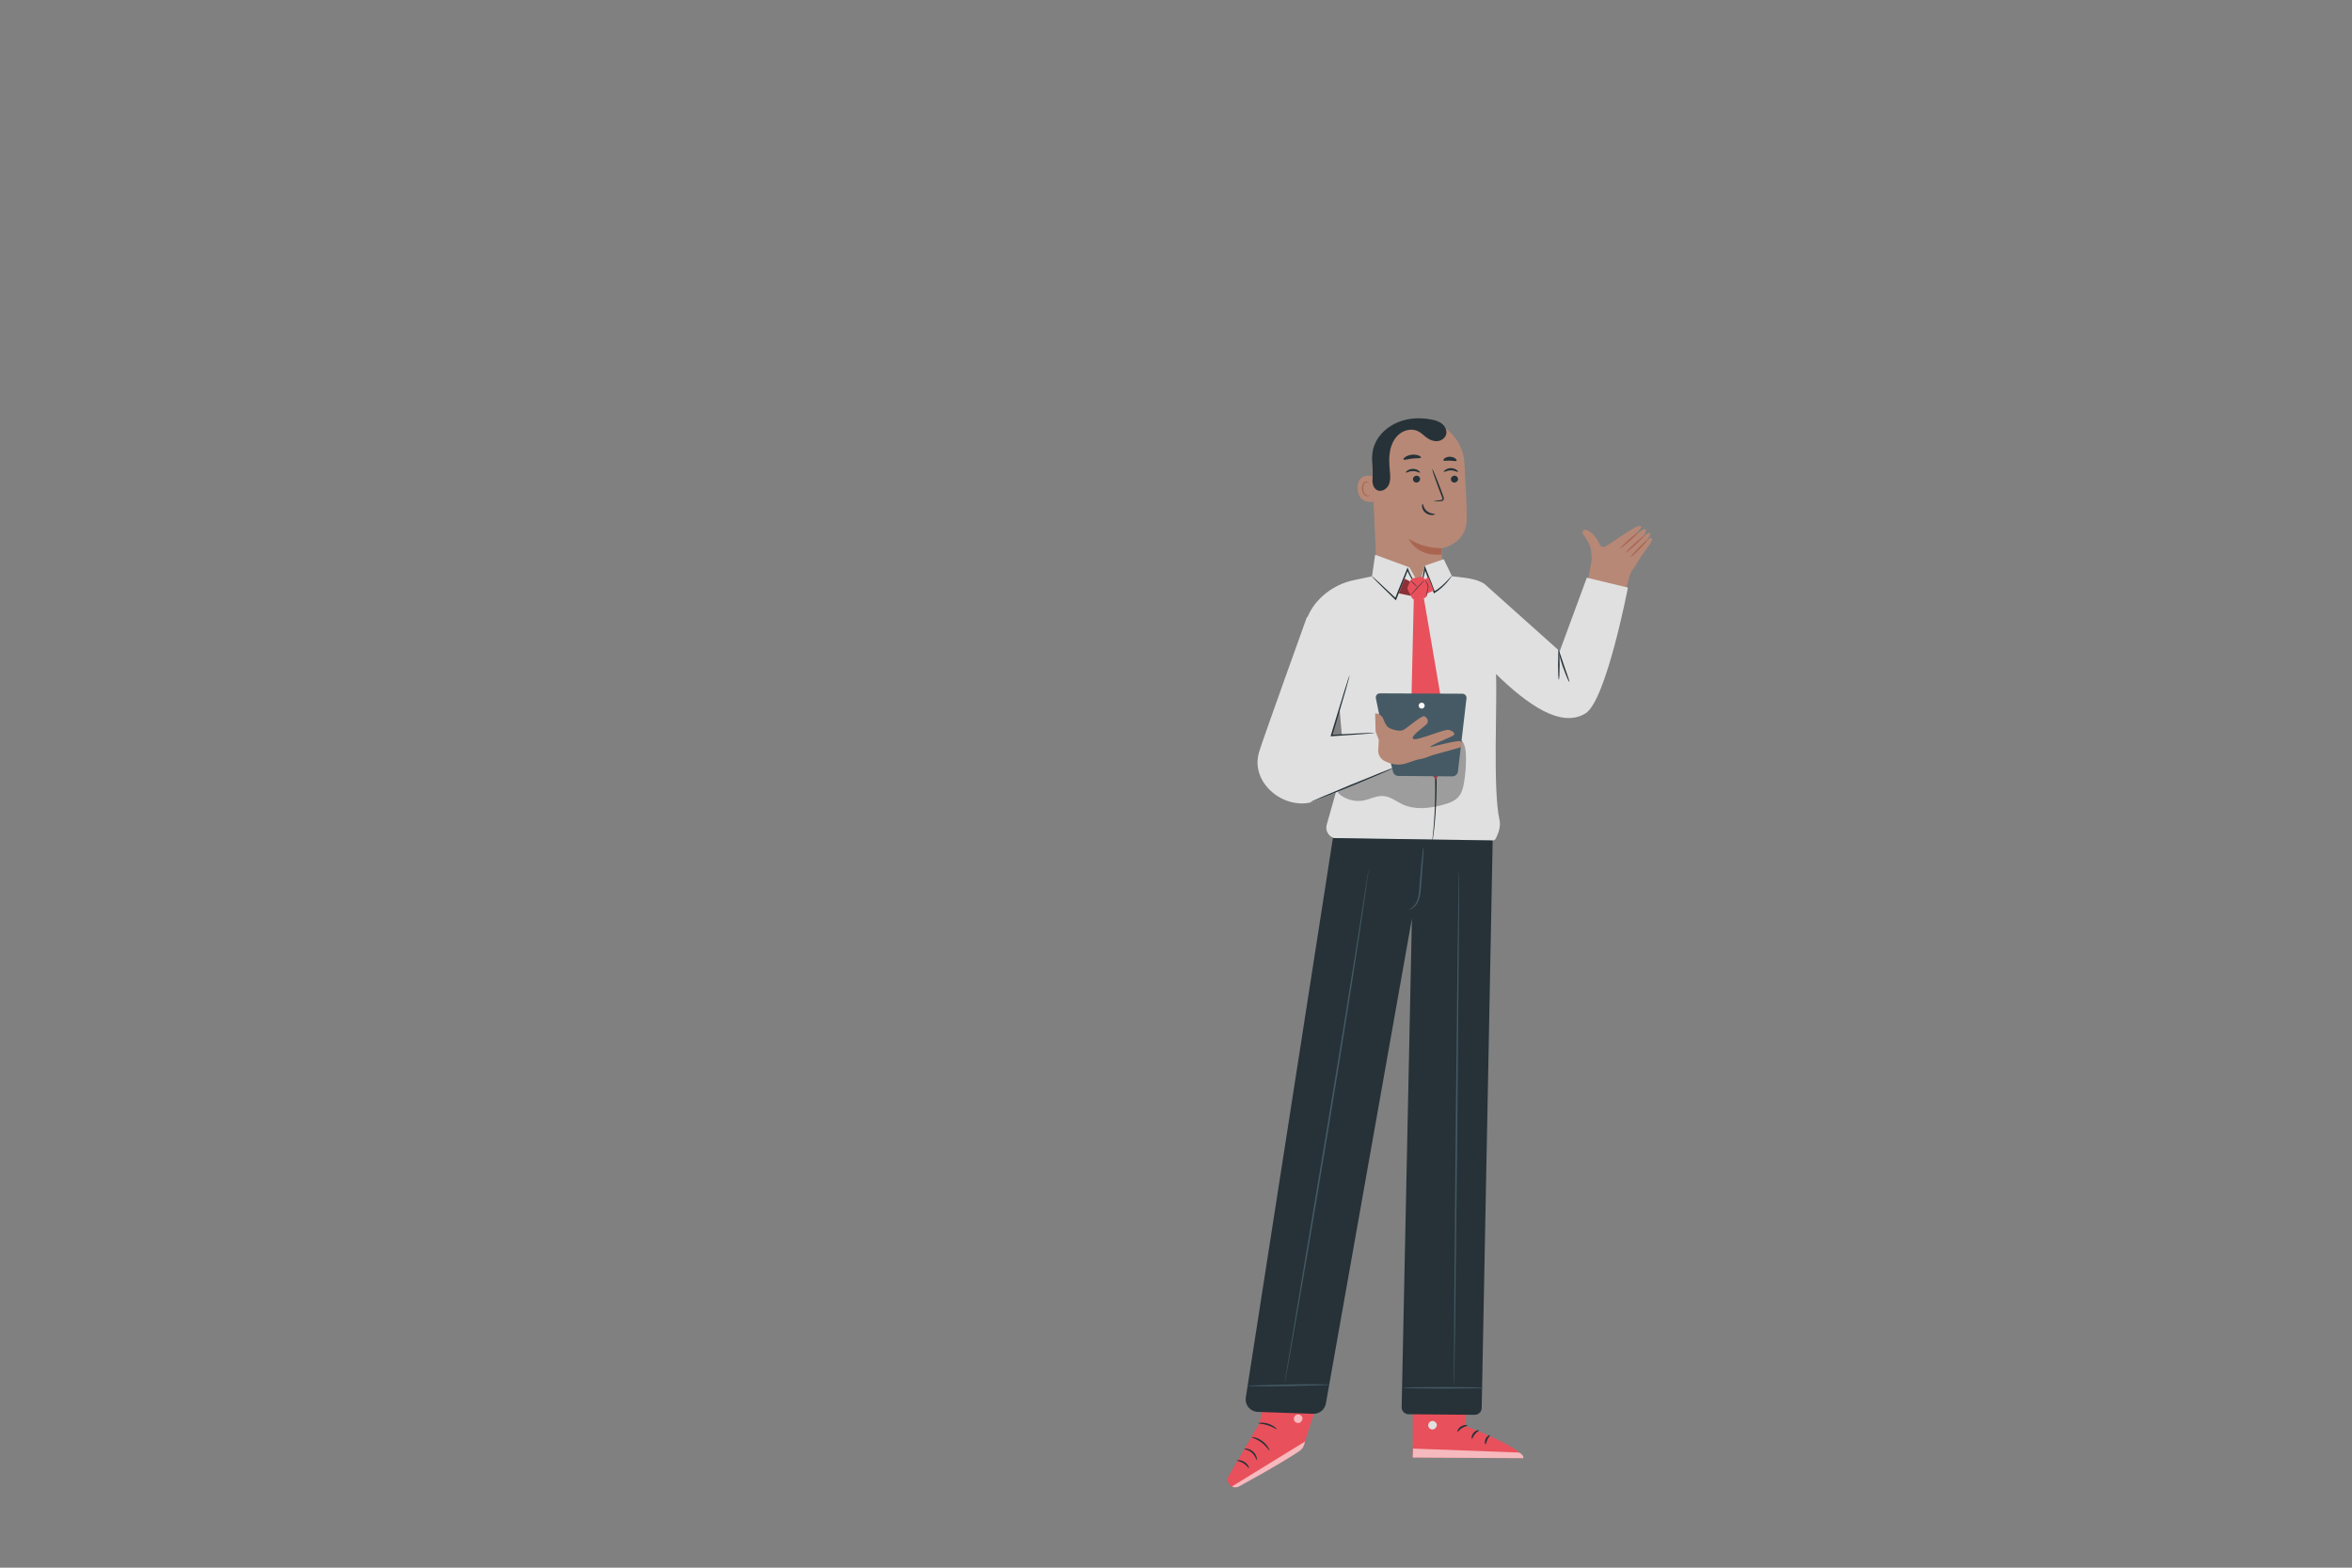 <?xml version="1.0" encoding="UTF-8" standalone="no"?><!-- Generator: Gravit.io --><svg xmlns="http://www.w3.org/2000/svg" xmlns:xlink="http://www.w3.org/1999/xlink" style="isolation:isolate" viewBox="0 0 750 500" width="750pt" height="500pt"><rect x="0" y="0" width="750" height="500" fill="#808080" stroke="none"/><defs><clipPath id="_clipPath_U2Ha3G3fdt2xzLSqty1odV30cjCi5DDq"><rect width="750" height="500"/></clipPath></defs><g clip-path="url(#_clipPath_U2Ha3G3fdt2xzLSqty1odV30cjCi5DDq)"><g><path d=" M 519.925 182.8 L 519.925 182.8 C 522.038 179.74 523.199 177.446 524.693 175.517 C 526.533 173.14 527.125 172.03 526.658 171.715 C 526.035 171.294 526.294 171.427 522.334 175.272 C 522.334 175.272 527.938 169.735 525.781 169.98 C 524.826 170.088 520.124 174.643 520.124 174.643 C 524.237 171.331 525.264 169.433 524.73 168.838 C 523.956 167.975 518.29 173.547 518.29 173.547 C 518.29 173.547 522.696 169.383 523.239 168.413 C 523.783 167.445 522.461 167.685 521.424 168.193 C 520.26 168.764 513.975 173.051 512.096 174.193 C 510.804 174.979 510.165 173.8 510.165 173.8 C 509.04 170.815 506.569 169.09 505.68 168.937 C 504.79 168.786 504.283 169.954 504.987 170.661 C 505.557 171.232 506.216 172.469 506.673 173.418 C 507.049 174.2 507.298 175.035 507.392 175.892 C 507.501 176.889 507.556 177.738 507.583 178.46 L 504.733 194.361 L 514.754 201.413 L 519.925 182.8 Z " fill="rgb(183,136,118)"/><path d=" M 520.003 177.641 C 520.099 177.743 521.362 176.614 522.826 175.119 C 524.292 173.624 525.396 172.337 525.292 172.245 C 525.188 172.153 523.924 173.282 522.469 174.767 C 521.013 176.253 519.909 177.539 520.003 177.641 Z " fill="rgb(170,101,80)"/><path d=" M 518.367 176.276 C 518.46 176.379 519.875 175.251 521.526 173.758 C 523.178 172.264 524.441 170.97 524.348 170.867 C 524.256 170.765 522.842 171.892 521.189 173.385 C 519.538 174.879 518.274 176.173 518.367 176.276 Z " fill="rgb(170,101,80)"/><path d=" M 516.675 174.849 C 516.767 174.953 518.123 173.909 519.704 172.516 C 521.285 171.124 522.493 169.911 522.402 169.807 C 522.31 169.703 520.953 170.747 519.372 172.14 C 517.791 173.532 516.583 174.745 516.675 174.849 Z " fill="rgb(170,101,80)"/><path d=" M 451.099 133.847 C 459.321 133.207 466.475 139.427 466.972 147.658 C 467.384 154.509 467.759 161.918 467.713 165.651 C 467.614 173.663 459.601 174.91 459.601 174.91 C 459.601 174.91 460.748 188.827 460.629 191.076 L 439.428 192.049 L 437.504 149.219 C 437.148 141.267 443.162 134.465 451.099 133.847 Z " fill="rgb(183,136,118)"/><path d=" M 459.614 174.794 C 459.614 174.794 454.551 175.206 449.169 171.826 C 449.169 171.826 451.638 177.592 459.633 176.87 L 459.614 174.794 Z " fill="rgb(170,101,80)"/><path d=" M 438.243 151.972 C 438.107 151.912 432.738 150.343 432.913 155.821 C 433.089 161.299 438.552 159.993 438.556 159.836 C 438.56 159.679 438.243 151.972 438.243 151.972 Z " fill="rgb(183,136,118)"/><path d=" M 436.816 157.814 C 436.792 157.797 436.723 157.884 436.564 157.963 C 436.409 158.04 436.14 158.098 435.851 158.001 C 435.266 157.807 434.75 156.903 434.691 155.917 C 434.661 155.419 434.751 154.941 434.915 154.542 C 435.069 154.136 435.319 153.848 435.609 153.787 C 435.896 153.71 436.108 153.878 436.18 154.03 C 436.258 154.181 436.227 154.292 436.256 154.3 C 436.272 154.314 436.372 154.205 436.32 153.98 C 436.294 153.872 436.225 153.745 436.093 153.644 C 435.959 153.541 435.763 153.493 435.561 153.521 C 435.14 153.564 434.772 153.964 434.591 154.402 C 434.388 154.842 434.276 155.38 434.309 155.939 C 434.38 157.042 434.978 158.057 435.777 158.26 C 436.166 158.348 436.484 158.222 436.645 158.087 C 436.811 157.947 436.836 157.823 436.816 157.814 Z " fill="rgb(170,101,80)"/><path d=" M 464.938 152.753 C 464.959 153.357 464.465 153.874 463.834 153.908 C 463.206 153.941 462.676 153.48 462.656 152.876 C 462.634 152.272 463.128 151.754 463.757 151.721 C 464.388 151.687 464.917 152.149 464.938 152.753 Z " fill="rgb(38,50,56)"/><path d=" M 464.907 150.512 C 464.765 150.661 463.898 150.02 462.667 150.023 C 461.437 150.01 460.534 150.643 460.4 150.492 C 460.335 150.426 460.479 150.156 460.872 149.868 C 461.26 149.583 461.921 149.307 462.687 149.309 C 463.454 149.314 464.099 149.596 464.47 149.885 C 464.848 150.176 464.977 150.445 464.907 150.512 Z " fill="rgb(38,50,56)"/><path d=" M 452.836 152.753 C 452.857 153.357 452.363 153.874 451.732 153.907 C 451.104 153.941 450.574 153.48 450.553 152.876 C 450.531 152.272 451.025 151.754 451.655 151.721 C 452.285 151.687 452.815 152.149 452.836 152.753 Z " fill="rgb(38,50,56)"/><path d=" M 452.804 150.742 C 452.662 150.891 451.794 150.25 450.564 150.253 C 449.334 150.239 448.43 150.872 448.296 150.721 C 448.231 150.655 448.374 150.386 448.769 150.099 C 449.157 149.814 449.817 149.536 450.584 149.539 C 451.351 149.544 451.995 149.826 452.367 150.115 C 452.744 150.406 452.873 150.676 452.804 150.742 Z " fill="rgb(38,50,56)"/><path d=" M 457.272 159.873 C 457.267 159.803 458.032 159.671 459.272 159.512 C 459.586 159.479 459.884 159.417 459.937 159.203 C 460.011 158.976 459.879 158.637 459.727 158.27 C 459.432 157.51 459.123 156.712 458.797 155.877 C 457.506 152.468 456.572 149.665 456.71 149.614 C 456.847 149.563 458.005 152.285 459.296 155.694 C 459.607 156.535 459.905 157.335 460.187 158.102 C 460.306 158.459 460.511 158.865 460.35 159.336 C 460.266 159.571 460.035 159.742 459.834 159.796 C 459.632 159.857 459.456 159.861 459.299 159.87 C 458.051 159.937 457.277 159.943 457.272 159.873 Z " fill="rgb(38,50,56)"/><path d=" M 453.649 160.725 C 453.849 160.713 453.852 162.05 454.996 162.998 C 456.137 163.95 457.562 163.8 457.573 163.987 C 457.591 164.071 457.255 164.246 456.654 164.263 C 456.064 164.283 455.203 164.094 454.503 163.513 C 453.805 162.932 453.505 162.155 453.46 161.607 C 453.409 161.048 453.558 160.717 453.649 160.725 Z " fill="rgb(38,50,56)"/><path d=" M 453.122 145.917 C 453.001 146.251 451.771 146.093 450.327 146.267 C 448.879 146.412 447.714 146.835 447.522 146.535 C 447.437 146.391 447.641 146.076 448.111 145.752 C 448.578 145.428 449.323 145.121 450.19 145.024 C 451.058 144.93 451.851 145.067 452.378 145.281 C 452.908 145.495 453.175 145.758 453.122 145.917 Z " fill="rgb(38,50,56)"/><path d=" M 464.454 146.949 C 464.238 147.229 463.39 146.938 462.37 146.925 C 461.35 146.875 460.486 147.113 460.287 146.82 C 460.2 146.678 460.336 146.398 460.714 146.133 C 461.086 145.869 461.708 145.654 462.408 145.675 C 463.109 145.697 463.717 145.951 464.071 146.237 C 464.432 146.525 464.55 146.813 464.454 146.949 Z " fill="rgb(38,50,56)"/><path d=" M 437.716 151.834 C 437.645 152.672 437.574 153.526 437.753 154.348 C 437.931 155.171 438.399 155.973 439.152 156.348 C 440.528 157.035 442.255 155.982 442.871 154.574 C 443.487 153.165 443.317 151.554 443.175 150.023 C 442.983 147.935 442.868 145.813 443.27 143.754 C 443.67 141.696 444.637 139.684 446.279 138.379 C 447.92 137.074 450.297 136.603 452.179 137.528 C 453.34 138.099 454.214 139.12 455.298 139.828 C 456.273 140.464 457.458 140.841 458.609 140.661 C 459.759 140.481 460.84 139.67 461.146 138.547 C 461.479 137.321 460.838 135.987 459.854 135.185 C 458.868 134.383 457.601 134.022 456.354 133.784 C 452.893 133.126 449.232 133.292 445.958 134.593 C 442.686 135.896 439.791 138.37 438.414 141.612 C 436.821 145.36 437.897 148.334 437.665 152.497" fill="rgb(38,50,56)"/><path d=" M 519.111 187.401 L 506.006 184.241 L 497.358 207.703 L 473.458 186.319 C 470.914 184.458 466.53 184.226 463.195 183.813 C 463.112 183.802 463.028 183.793 462.943 183.782 C 461.649 183.63 461.015 183.443 460.238 183.349 C 454.476 187.682 444.617 187.958 438.96 183.489 C 438.96 183.489 434.67 184.46 432.107 184.95 C 424.037 186.497 418.229 192.375 416.615 197.802 L 426.716 221.1 L 428.653 243.232 L 423.06 263.046 C 422.489 265.069 423.85 267.126 425.935 267.392 L 475.979 268.155 L 476.798 267.749 C 477.852 265.808 478.633 263.562 478.142 261.409 C 475.979 251.927 477.488 223.649 477.034 214.968 C 486.848 224.505 497.679 232.419 505.594 227.518 C 512.173 223.445 519.111 187.401 519.111 187.401 Z " fill="rgb(224,224,224)"/><path d=" M 439.336 182.935 L 439.336 182.935 C 439.336 182.935 439.337 182.935 439.338 182.935 C 439.337 182.935 439.336 182.935 439.336 182.935 Z " fill="rgb(232,80,91)"/><path d=" M 437.341 184.94 L 438.502 176.933 L 449.409 180.936 L 452.487 186.361 L 454.401 180.408 L 460.384 178.348 L 462.943 183.671 L 458.553 189.884 L 450.316 191.549 L 437.341 184.94 Z " fill="rgb(224,224,224)"/><path d=" M 452.678 187.603 C 452.662 187.619 452.519 187.506 452.271 187.274 C 452.025 187.04 451.676 186.682 451.271 186.193 C 450.462 185.219 449.419 183.699 448.639 181.655 L 449.039 181.661 C 448.292 183.542 447.434 185.707 446.52 188.012 C 446.08 189.098 445.654 190.151 445.251 191.147 L 445.118 191.476 L 444.865 191.23 C 442.662 189.103 440.762 187.239 439.421 185.897 C 438.812 185.274 438.294 184.747 437.864 184.308 C 437.506 183.93 437.322 183.714 437.341 183.693 C 437.362 183.672 437.584 183.848 437.978 184.189 C 438.435 184.6 438.985 185.094 439.633 185.677 C 441.032 186.958 442.975 188.777 445.195 190.885 L 444.808 190.969 C 445.206 189.972 445.628 188.916 446.063 187.828 C 446.998 185.532 447.877 183.375 448.641 181.501 L 448.853 180.981 L 449.041 181.507 C 449.762 183.512 450.73 185.033 451.469 186.038 C 452.214 187.044 452.717 187.565 452.678 187.603 Z " fill="rgb(38,50,56)"/><path d=" M 462.943 183.671 C 462.981 183.7 462.547 184.384 461.663 185.435 C 460.774 186.47 459.434 187.913 457.487 189.106 L 457.246 189.253 L 457.146 188.983 C 456.788 188.011 456.378 186.961 455.941 185.872 C 455.285 184.24 454.67 182.688 454.193 181.309 L 454.618 181.275 C 454.257 183.082 453.814 184.559 453.545 185.603 C 453.266 186.647 453.117 187.254 453.067 187.244 C 453.022 187.236 453.084 186.611 453.288 185.545 C 453.486 184.477 453.868 182.984 454.184 181.193 L 454.325 180.395 L 454.608 181.159 C 455.112 182.518 455.74 184.054 456.398 185.69 C 456.836 186.78 457.241 187.84 457.588 188.824 L 457.248 188.702 C 459.141 187.581 460.506 186.21 461.445 185.239 C 462.38 184.254 462.894 183.633 462.943 183.671 Z " fill="rgb(38,50,56)"/><path d=" M 456.634 269.143 C 456.617 269.14 456.637 268.852 456.69 268.307 C 456.752 267.719 456.837 266.925 456.944 265.924 C 457.08 264.894 457.157 263.623 457.265 262.151 C 457.318 261.413 457.373 260.624 457.433 259.791 C 457.466 258.954 457.501 258.069 457.538 257.142 C 457.707 253.428 457.701 248.999 457.609 244.085 C 457.485 239.17 457.213 233.77 456.827 228.109 C 456.008 216.785 454.894 206.563 454.051 199.169 C 453.633 195.506 453.292 192.527 453.051 190.413 C 452.943 189.412 452.858 188.618 452.794 188.03 C 452.74 187.484 452.721 187.197 452.738 187.195 C 452.755 187.193 452.808 187.476 452.893 188.018 C 452.979 188.602 453.094 189.393 453.24 190.389 C 453.53 192.45 453.937 195.435 454.397 199.128 C 455.327 206.513 456.498 216.737 457.319 228.075 C 457.705 233.743 457.962 239.151 458.063 244.075 C 458.13 248.999 458.1 253.437 457.886 257.158 C 457.837 258.086 457.79 258.972 457.745 259.811 C 457.673 260.645 457.604 261.433 457.539 262.173 C 457.405 263.647 457.301 264.917 457.134 265.947 C 456.988 266.944 456.873 267.736 456.788 268.321 C 456.703 268.862 456.652 269.145 456.634 269.143 Z " fill="rgb(38,50,56)"/><path d=" M 497.08 216.757 C 496.944 216.757 496.834 214.628 496.834 212.002 C 496.834 209.376 496.944 207.247 497.08 207.247 C 497.217 207.247 497.326 209.376 497.326 212.002 C 497.326 214.628 497.217 216.757 497.08 216.757 Z " fill="rgb(38,50,56)"/><path d=" M 500.417 217.365 C 500.454 217.808 499.753 216.539 498.285 212.461 C 497.323 209.662 496.837 207.31 496.965 207.279 C 497.101 207.243 497.797 209.524 498.751 212.302 C 499.698 215.08 500.547 217.309 500.417 217.365 Z " fill="rgb(38,50,56)"/><path d=" M 468.12 436.664 L 467.361 454.833 C 467.361 454.833 485.574 461.707 485.761 465.078 L 450.478 464.872 L 450.5 436.514 L 468.12 436.664 Z " fill="rgb(232,80,91)"/><path d=" M 456.46 453.241 C 455.776 453.424 455.3 454.189 455.454 454.879 C 455.608 455.57 456.383 456.061 457.069 455.891 C 457.757 455.72 458.356 454.819 458.126 454.15 C 457.895 453.48 456.955 452.954 456.329 453.284" fill="rgb(224,224,224)"/><g opacity="0.6"><path d=" M 450.478 464.872 L 450.592 462.014 L 484.377 463.28 C 484.377 463.28 485.944 463.974 485.76 465.078 L 450.478 464.872 Z " fill="rgb(255,255,255)"/></g><path d=" M 467.933 454.658 C 467.926 454.829 467.065 454.902 466.213 455.453 C 465.348 455.978 464.907 456.723 464.749 456.654 C 464.59 456.618 464.853 455.591 465.895 454.944 C 466.931 454.289 467.971 454.5 467.933 454.658 Z " fill="rgb(38,50,56)"/><path d=" M 471.625 456.21 C 471.664 456.377 470.916 456.665 470.326 457.391 C 469.716 458.099 469.563 458.886 469.392 458.877 C 469.23 458.903 469.116 457.894 469.866 457.006 C 470.608 456.111 471.622 456.045 471.625 456.21 Z " fill="rgb(38,50,56)"/><path d=" M 473.701 460.651 C 473.545 460.687 473.309 459.825 473.758 458.884 C 474.199 457.94 475.013 457.573 475.086 457.716 C 475.182 457.859 474.656 458.362 474.3 459.14 C 473.926 459.909 473.872 460.635 473.701 460.651 Z " fill="rgb(38,50,56)"/><path d=" M 467.647 450.497 C 467.574 450.654 466.785 450.412 465.811 450.473 C 464.835 450.513 464.076 450.835 463.987 450.686 C 463.887 450.561 464.631 449.929 465.78 449.873 C 466.927 449.81 467.732 450.362 467.647 450.497 Z " fill="rgb(38,50,56)"/><path d=" M 467.733 446.829 C 467.734 446.9 467.052 447.003 465.965 446.809 C 465.424 446.713 464.788 446.532 464.12 446.231 C 463.787 446.08 463.446 445.899 463.109 445.686 C 462.947 445.581 462.754 445.475 462.578 445.267 C 462.387 445.087 462.282 444.63 462.504 444.35 C 462.686 444.081 463.006 443.966 463.261 443.961 C 463.521 443.954 463.732 444.008 463.923 444.057 C 464.316 444.154 464.683 444.287 465.019 444.44 C 465.692 444.751 466.237 445.142 466.643 445.519 C 467.457 446.282 467.732 446.928 467.673 446.96 C 467.595 447.016 467.2 446.475 466.371 445.844 C 465.957 445.53 465.428 445.206 464.799 444.947 C 464.485 444.819 464.146 444.71 463.787 444.628 C 463.414 444.528 463.096 444.523 463 444.689 C 462.964 444.753 462.96 444.777 463.037 444.887 C 463.117 444.988 463.268 445.088 463.427 445.193 C 463.738 445.398 464.051 445.577 464.358 445.731 C 464.971 446.041 465.558 446.253 466.062 446.396 C 467.071 446.684 467.736 446.735 467.733 446.829 Z " fill="rgb(38,50,56)"/><path d=" M 467.507 447.074 C 467.445 447.1 467.108 446.482 467.051 445.366 C 467.025 444.811 467.086 444.142 467.303 443.432 C 467.414 443.079 467.564 442.717 467.759 442.362 C 467.969 442.014 468.224 441.551 468.892 441.477 C 469.241 441.466 469.529 441.741 469.626 441.974 C 469.741 442.214 469.764 442.418 469.805 442.622 C 469.866 443.035 469.858 443.44 469.798 443.813 C 469.684 444.563 469.371 445.185 469.034 445.634 C 468.339 446.544 467.618 446.746 467.604 446.686 C 467.547 446.599 468.151 446.272 468.682 445.396 C 468.944 444.965 469.18 444.395 469.251 443.738 C 469.288 443.413 469.284 443.065 469.224 442.717 C 469.172 442.342 469.033 442.039 468.892 442.077 C 468.716 442.073 468.417 442.353 468.272 442.651 C 468.087 442.967 467.943 443.289 467.828 443.607 C 467.603 444.242 467.503 444.853 467.475 445.367 C 467.421 446.404 467.6 447.049 467.507 447.074 Z " fill="rgb(38,50,56)"/><path d=" M 407.259 431.323 L 401.529 454.064 L 391.81 470.742 C 391.11 471.944 391.573 473.488 392.821 474.105 C 393.519 474.452 394.333 474.44 395.02 474.07 C 399.383 471.716 415.394 462.974 415.72 461.288 C 416.098 459.333 423.357 437.702 423.357 437.702 L 407.259 431.323 Z " fill="rgb(232,80,91)"/><g opacity="0.6"><path d=" M 392.821 474.106 L 416.142 459.762 L 415.878 460.72 C 415.648 461.548 415.136 462.27 414.425 462.752 C 412.524 464.042 407.196 467.489 395.088 474.09 C 394.383 474.475 393.53 474.481 392.821 474.106 Z " fill="rgb(255,255,255)"/></g><g opacity="0.6"><path d=" M 413.519 451.189 C 412.844 451.423 412.422 452.229 412.629 452.913 C 412.836 453.596 413.652 454.033 414.331 453.809 C 415.009 453.586 415.545 452.635 415.263 451.979 C 414.981 451.323 413.996 450.863 413.39 451.242" fill="rgb(255,255,255)"/></g><path d=" M 400.717 465.659 C 400.571 465.685 400.389 464.361 399.221 463.352 C 398.083 462.309 396.746 462.283 396.756 462.135 C 396.752 462.074 397.086 461.978 397.636 462.049 C 398.182 462.116 398.926 462.402 399.563 462.969 C 400.198 463.534 400.569 464.241 400.699 464.775 C 400.834 465.311 400.778 465.655 400.717 465.659 Z " fill="rgb(38,50,56)"/><path d=" M 398.27 468.24 C 398.135 468.308 397.614 467.373 396.537 466.715 C 395.475 466.033 394.406 465.971 394.408 465.82 C 394.374 465.687 395.595 465.508 396.81 466.279 C 398.034 467.036 398.405 468.212 398.27 468.24 Z " fill="rgb(38,50,56)"/><path d=" M 404.787 462.608 C 404.651 462.686 403.855 461.243 402.27 460.073 C 400.704 458.878 399.097 458.516 399.134 458.364 C 399.131 458.234 400.896 458.383 402.58 459.661 C 404.275 460.921 404.913 462.575 404.787 462.608 Z " fill="rgb(38,50,56)"/><path d=" M 407.106 455.84 C 407.008 455.959 405.904 455.092 404.295 454.584 C 402.693 454.054 401.291 454.111 401.281 453.957 C 401.25 453.829 402.731 453.528 404.454 454.094 C 406.181 454.644 407.207 455.755 407.106 455.84 Z " fill="rgb(38,50,56)"/><path d=" M 408.958 449.207 C 408.852 449.318 407.805 448.218 406.066 447.822 C 404.337 447.387 402.905 447.894 402.861 447.746 C 402.837 447.688 403.162 447.474 403.767 447.316 C 404.367 447.157 405.253 447.099 406.187 447.321 C 407.119 447.547 407.883 448 408.346 448.413 C 408.812 448.827 409.005 449.167 408.958 449.207 Z " fill="rgb(38,50,56)"/><path d=" M 406.455 446.571 C 406.427 446.563 406.46 446.245 406.661 445.708 C 406.862 445.174 407.244 444.412 407.96 443.656 C 408.32 443.303 408.724 442.834 409.436 442.711 C 409.792 442.647 410.243 442.835 410.429 443.208 C 410.614 443.573 410.596 443.967 410.504 444.327 C 410.084 445.756 408.469 446.802 406.798 446.563 C 405.128 446.293 403.916 444.962 403.617 443.546 C 403.565 443.186 403.577 442.766 403.858 442.432 C 404.137 442.094 404.639 442.069 404.947 442.214 C 405.591 442.5 405.907 443.003 406.222 443.399 C 406.828 444.241 407.128 445.032 407.279 445.582 C 407.431 446.134 407.439 446.454 407.41 446.459 C 407.314 446.496 407.146 445.19 405.932 443.619 C 405.619 443.248 405.266 442.791 404.795 442.613 C 404.566 442.524 404.338 442.561 404.201 442.728 C 404.064 442.886 404.033 443.183 404.085 443.469 C 404.348 444.634 405.458 445.847 406.873 446.053 C 408.279 446.27 409.697 445.347 410.047 444.201 C 410.127 443.924 410.13 443.624 410.027 443.418 C 409.926 443.215 409.716 443.108 409.483 443.135 C 408.995 443.191 408.568 443.584 408.218 443.913 C 406.807 445.309 406.55 446.621 406.455 446.571 Z " fill="rgb(38,50,56)"/><path d=" M 447.891 184.581 L 450.366 185.873 L 449.905 190.044 L 446.044 189.234 L 447.891 184.581 Z " fill="rgb(232,80,91)"/><g opacity="0.4"><path d=" M 447.891 184.581 L 450.366 185.873 L 449.905 190.044 L 446.044 189.234 L 447.891 184.581 Z " fill="rgb(0,0,0)"/></g><path d=" M 453.569 185.614 L 455.442 183.965 L 457.156 188.327 L 454.699 189.507 L 453.569 185.614 Z " fill="rgb(232,80,91)"/><path d=" M 450.827 191.057 L 449.671 240.366 L 458.005 248.606 L 462.04 237.66 L 454.037 190.797 L 450.827 191.057 Z " fill="rgb(232,80,91)"/><path d=" M 450.882 184.348 C 451.448 184.283 452.234 184.128 452.853 183.995 C 453.446 183.868 454.051 184.15 454.341 184.682 L 455.392 186.622 C 455.543 186.902 455.593 187.225 455.532 187.536 L 455.111 189.714 C 455.004 190.26 454.58 190.688 454.036 190.798 L 451.657 191.277 C 451.053 191.4 450.443 191.104 450.163 190.555 L 448.974 188.206 C 448.788 187.84 448.777 187.411 448.943 187.035 L 449.771 185.158 C 449.969 184.706 450.393 184.404 450.882 184.348 Z " fill="rgb(232,80,91)"/><path d=" M 454.344 184.872 C 454.363 184.891 454.118 185.192 453.709 185.662 C 453.299 186.131 452.724 186.77 452.079 187.468 C 451.435 188.165 450.843 188.789 450.407 189.235 C 449.972 189.681 449.692 189.948 449.67 189.93 C 449.65 189.913 449.893 189.614 450.302 189.144 C 450.712 188.674 451.288 188.034 451.935 187.334 C 452.581 186.635 453.174 186.009 453.61 185.564 C 454.046 185.118 454.324 184.852 454.344 184.872 Z " fill="rgb(38,50,56)"/><path d=" M 451.907 187.145 C 451.869 187.184 451.355 186.751 450.759 186.179 C 450.162 185.606 449.71 185.11 449.747 185.071 C 449.785 185.032 450.299 185.464 450.895 186.037 C 451.491 186.609 451.944 187.105 451.907 187.145 Z " fill="rgb(38,50,56)"/><path d=" M 454.692 190.298 C 454.63 190.287 454.934 189.003 455.283 187.454 C 455.426 186.673 454.921 186.061 454.686 185.6 C 454.42 185.134 454.373 184.791 454.398 184.79 C 454.427 184.783 454.516 185.093 454.806 185.529 C 454.944 185.752 455.13 186.006 455.29 186.328 C 455.454 186.644 455.552 187.069 455.477 187.483 C 455.316 188.291 455.104 188.974 454.966 189.487 C 454.821 189.994 454.718 190.304 454.692 190.298 Z " fill="rgb(38,50,56)"/><path d=" M 475.979 268.043 L 472.482 449.068 C 472.458 450.285 471.459 451.256 470.242 451.245 L 449.154 451.061 C 447.917 451.049 446.927 450.03 446.954 448.793 L 450.221 292.984 L 422.794 447.638 C 422.448 449.59 420.718 450.989 418.737 450.921 L 401.052 450.311 C 398.666 450.229 396.888 448.079 397.256 445.72 L 425.031 267.303 L 475.979 268.043 Z " fill="rgb(38,50,56)"/><path d=" M 409.624 441.338 C 409.624 441.338 409.632 441.192 409.672 440.911 C 409.718 440.609 409.781 440.196 409.862 439.666 C 410.044 438.55 410.305 436.943 410.64 434.887 C 411.335 430.716 412.335 424.72 413.568 417.321 C 416.043 402.469 419.454 381.989 423.223 359.369 C 426.964 336.726 430.275 316.218 432.617 301.364 C 433.772 293.953 434.709 287.948 435.36 283.771 C 435.685 281.713 435.938 280.106 436.114 278.988 C 436.203 278.46 436.272 278.048 436.323 277.746 C 436.373 277.467 436.411 277.326 436.411 277.326 C 436.411 277.326 436.406 277.472 436.373 277.754 C 436.334 278.057 436.281 278.471 436.213 279.003 C 436.058 280.123 435.835 281.734 435.55 283.799 C 434.975 287.964 434.075 293.982 432.961 301.418 C 430.707 316.286 427.45 336.805 423.708 359.449 C 419.972 382.086 416.483 402.565 413.911 417.38 C 412.612 424.768 411.561 430.754 410.828 434.919 C 410.455 436.97 410.163 438.57 409.96 439.684 C 409.858 440.21 409.779 440.62 409.722 440.92 C 409.665 441.198 409.624 441.338 409.624 441.338 Z " fill="rgb(69,90,100)"/><path d=" M 463.668 442.001 C 463.532 442 463.771 405.162 464.199 359.732 C 464.629 314.287 465.087 277.459 465.223 277.46 C 465.359 277.462 465.121 314.291 464.691 359.737 C 464.262 405.167 463.804 442.003 463.668 442.001 Z " fill="rgb(69,90,100)"/><path d=" M 473.122 442.634 C 473.122 442.771 467.373 442.88 460.282 442.88 C 453.19 442.88 447.442 442.771 447.442 442.634 C 447.442 442.498 453.19 442.388 460.282 442.388 C 467.373 442.388 473.122 442.498 473.122 442.634 Z " fill="rgb(69,90,100)"/><path d=" M 424.052 441.653 C 424.052 441.687 423.685 441.72 423.022 441.752 C 422.251 441.778 421.315 441.81 420.214 441.848 C 417.723 441.909 414.506 441.987 410.948 442.074 C 407.328 442.148 404.049 442.178 401.676 442.155 C 400.489 442.144 399.529 442.124 398.865 442.095 C 398.201 442.067 397.834 442.036 397.834 442.002 C 397.834 441.967 398.201 441.934 398.865 441.904 C 399.635 441.878 400.572 441.845 401.672 441.807 C 404.162 441.747 407.38 441.669 410.939 441.582 C 414.558 441.507 417.836 441.477 420.21 441.5 C 421.397 441.511 422.358 441.531 423.021 441.56 C 423.685 441.588 424.052 441.62 424.052 441.653 Z " fill="rgb(69,90,100)"/><path d=" M 453.898 270.182 C 453.97 270.188 453.939 271.384 453.832 273.314 C 453.723 275.244 453.539 277.907 453.302 280.845 C 453.173 282.315 453.091 283.71 452.911 284.996 C 452.727 286.278 452.353 287.434 451.793 288.266 C 451.241 289.102 450.582 289.615 450.083 289.855 C 449.583 290.103 449.268 290.125 449.263 290.099 C 449.205 290.023 450.507 289.726 451.48 288.071 C 451.965 287.269 452.282 286.178 452.436 284.93 C 452.586 283.682 452.655 282.27 452.783 280.803 C 453.019 277.865 453.262 275.206 453.464 273.285 C 453.666 271.362 453.827 270.176 453.898 270.182 Z " fill="rgb(69,90,100)"/><g opacity="0.3"><path d=" M 426.686 252.926 C 428.837 254.965 432.004 255.875 434.911 255.288 C 436.983 254.87 438.95 253.742 441.06 253.88 C 443.37 254.03 445.278 255.648 447.386 256.603 C 451.322 258.386 455.913 257.816 460.087 256.703 C 462.006 256.192 464.012 255.497 465.25 253.944 C 466.212 252.739 466.579 251.174 466.839 249.655 C 467.32 246.85 467.529 243.999 467.462 241.155 C 467.42 239.371 467.222 237.465 466.09 236.087 C 465.166 234.962 463.726 234.353 462.283 234.166 C 460.838 233.979 459.374 234.172 457.937 234.408 C 446.559 236.281 435.655 240.959 426.455 247.91" fill="rgb(0,0,0)"/></g><path d=" M 446.979 243.53 C 446.979 243.53 420.5 255.373 417.805 255.964 C 408.867 257.927 398.646 249.482 401.485 239.856 C 402.541 236.277 416.789 196.676 416.789 196.676 L 430.347 215.414 L 424.611 234.59 L 439.631 233.593 L 446.979 243.53 Z " fill="rgb(224,224,224)"/><path d=" M 438.408 233.75 C 438.409 233.779 438.04 233.829 437.361 233.896 C 436.599 233.96 435.631 234.042 434.464 234.142 C 431.999 234.333 428.552 234.572 424.625 234.821 L 424.295 234.842 L 424.389 234.524 C 424.675 233.567 424.97 232.573 425.273 231.557 C 426.612 227.08 427.85 223.035 428.768 220.114 C 429.217 218.721 429.59 217.56 429.879 216.662 C 430.151 215.85 430.316 215.405 430.347 215.415 C 430.379 215.424 430.272 215.886 430.054 216.714 C 429.803 217.624 429.477 218.798 429.087 220.209 C 428.25 223.155 427.062 227.215 425.723 231.692 C 425.418 232.707 425.12 233.7 424.832 234.657 L 424.596 234.36 C 428.524 234.131 431.975 233.95 434.445 233.84 C 435.616 233.796 436.587 233.761 437.351 233.732 C 438.033 233.716 438.406 233.721 438.408 233.75 Z " fill="rgb(38,50,56)"/><path d=" M 444.022 245.075 C 444.071 245.195 438.258 247.705 431.04 250.679 C 423.819 253.656 417.927 255.97 417.878 255.85 C 417.829 255.731 423.64 253.221 430.861 250.245 C 438.08 247.27 443.972 244.955 444.022 245.075 Z " fill="rgb(38,50,56)"/><path d=" M 440.823 232.872 L 438.732 222.705 C 438.565 221.892 439.188 221.131 440.018 221.135 L 466.336 221.257 C 467.115 221.261 467.718 221.941 467.628 222.715 L 464.91 246.01 C 464.803 246.931 464.019 247.622 463.093 247.615 L 445.93 247.482 C 445.105 247.476 444.388 246.914 444.185 246.114 L 440.823 232.872 Z " fill="rgb(69,90,100)"/><path d=" M 438.503 227.518 L 438.503 227.518 C 439.647 227.518 440.677 228.216 441.088 229.283 C 441.519 230.406 442.149 231.718 442.85 232.1 C 444.142 232.805 446.374 233.367 447.549 232.792 C 448.724 232.217 453.423 227.988 454.245 228.458 C 455.067 228.928 455.773 229.985 454.95 230.925 C 454.128 231.865 449.78 234.684 450.604 235.624 C 451.426 236.564 460.589 232.427 461.999 232.792 C 463.408 233.157 464.231 234.023 463.408 234.589 C 462.586 235.154 456.359 237.504 456.007 238.326 C 456.007 238.326 465.405 235.859 465.758 236.446 C 466.11 237.034 466.697 237.974 465.758 238.326 C 464.818 238.679 456.712 240.793 456.007 241.145 C 455.303 241.498 452.873 242.203 452.384 242.203 C 452.128 242.203 450.287 242.819 448.599 243.403 C 446.695 244.062 444.619 244.007 442.753 243.247 L 441.802 242.859 C 440.321 242.256 439.39 240.777 439.485 239.181 L 439.678 235.976 L 438.652 233.332 L 438.503 227.518 Z " fill="rgb(183,136,118)"/><path d=" M 454.297 225.052 C 454.297 225.58 453.867 226.008 453.34 226.008 C 452.813 226.008 452.384 225.58 452.384 225.052 C 452.384 224.524 452.813 224.096 453.34 224.096 C 453.867 224.096 454.297 224.524 454.297 225.052 Z " fill="rgb(250,250,250)"/></g></g></svg>